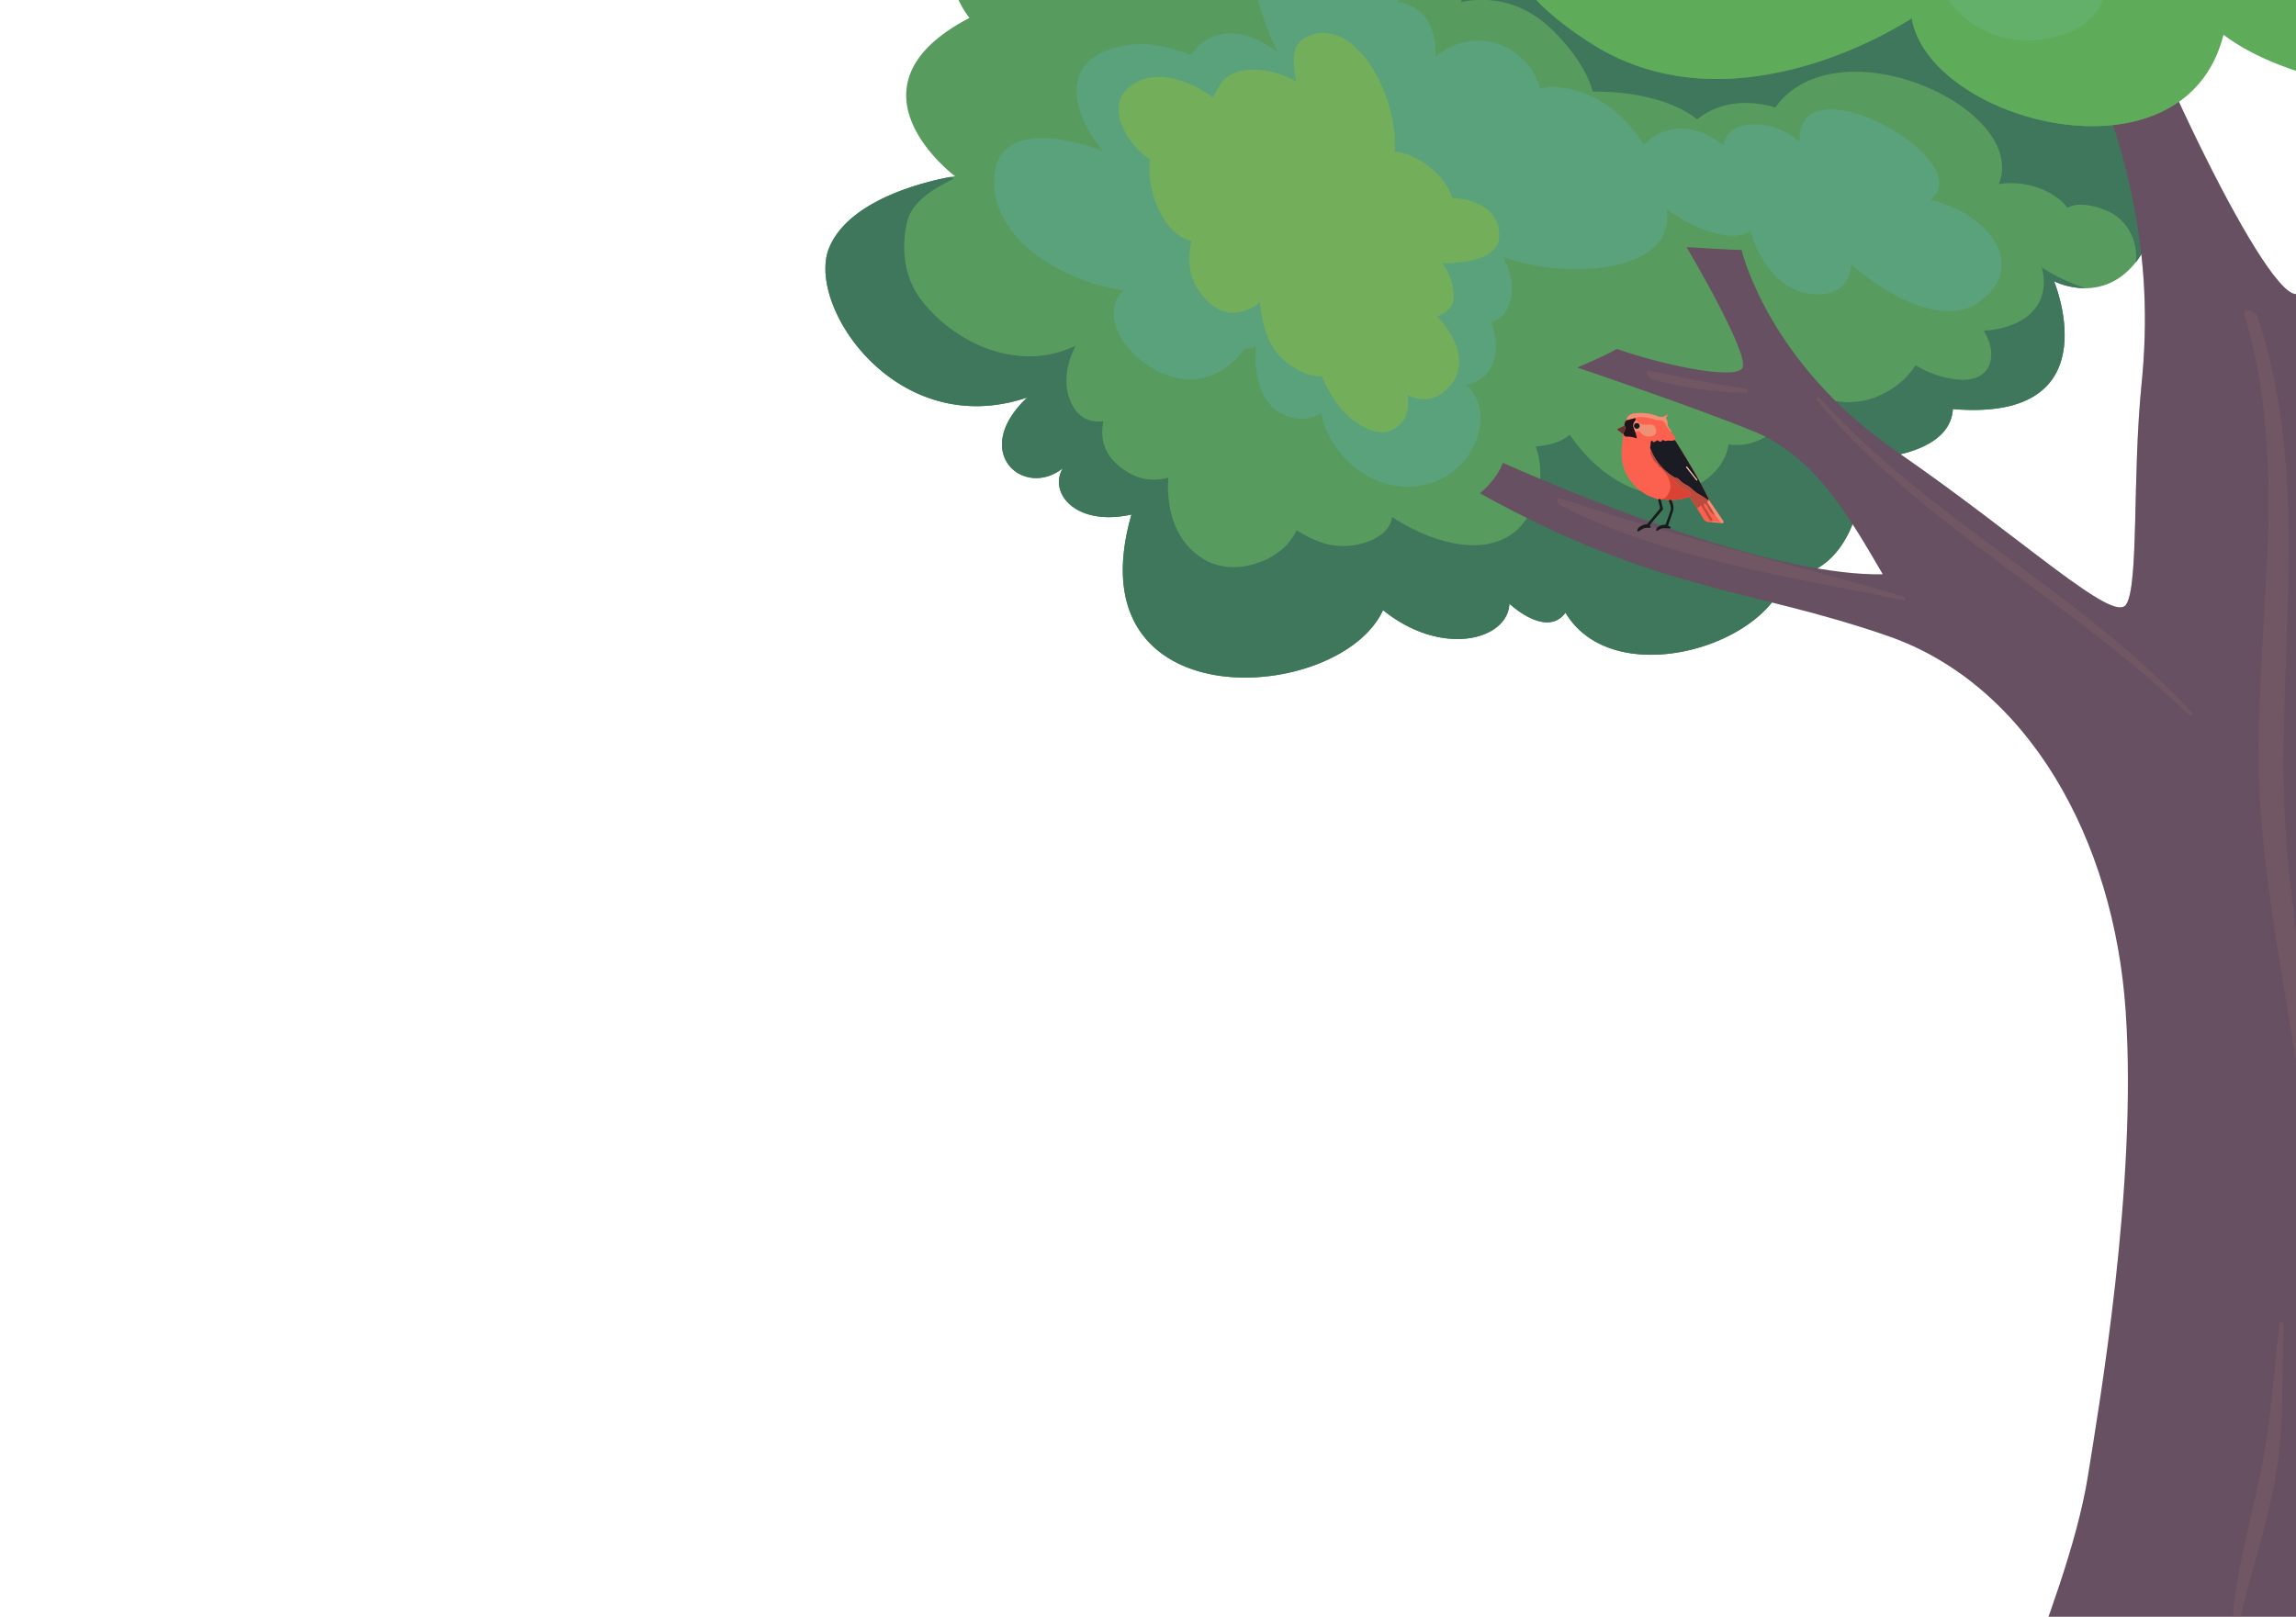 <svg xmlns="http://www.w3.org/2000/svg" xmlns:xlink="http://www.w3.org/1999/xlink" width="1400" height="986" viewBox="0 0 1400 986">
  <defs>
    <linearGradient id="linear-gradient" x1="0.5" x2="0.5" y2="1" gradientUnits="objectBoundingBox">
      <stop offset="0" stop-color="#a2d2fd"/>
      <stop offset="1" stop-color="#e1eddc"/>
    </linearGradient>
    <clipPath id="clip-path">
      <rect id="Rectangle_541" data-name="Rectangle 541" width="1400" height="986" transform="translate(0 4510)" fill="url(#linear-gradient)"/>
    </clipPath>
    <clipPath id="clip-path-2">
      <rect id="Rectangle_540" data-name="Rectangle 540" width="1986.151" height="2084" fill="none"/>
    </clipPath>
    <clipPath id="clip-path-3">
      <rect id="Rectangle_539" data-name="Rectangle 539" width="1986.148" height="2084" fill="none"/>
    </clipPath>
    <clipPath id="clip-path-4">
      <rect id="Rectangle_498" data-name="Rectangle 498" width="810.016" height="630.828" fill="none"/>
    </clipPath>
    <clipPath id="clip-path-6">
      <rect id="Rectangle_500" data-name="Rectangle 500" width="768.387" height="305.345" fill="none"/>
    </clipPath>
    <clipPath id="clip-path-7">
      <rect id="Rectangle_501" data-name="Rectangle 501" width="728.856" height="377.683" fill="none"/>
    </clipPath>
    <clipPath id="clip-path-8">
      <rect id="Rectangle_502" data-name="Rectangle 502" width="872.126" height="695.081" fill="none"/>
    </clipPath>
    <clipPath id="clip-path-10">
      <rect id="Rectangle_504" data-name="Rectangle 504" width="346.394" height="271.282" fill="none"/>
    </clipPath>
    <clipPath id="clip-path-11">
      <rect id="Rectangle_505" data-name="Rectangle 505" width="622.266" height="497.887" fill="none"/>
    </clipPath>
    <clipPath id="clip-path-12">
      <rect id="Rectangle_506" data-name="Rectangle 506" width="316.327" height="467.975" fill="none"/>
    </clipPath>
    <clipPath id="clip-path-13">
      <rect id="Rectangle_508" data-name="Rectangle 508" width="76.691" height="32.878" fill="none"/>
    </clipPath>
    <clipPath id="clip-path-15">
      <rect id="Rectangle_516" data-name="Rectangle 516" width="976.587" height="892.297" fill="none"/>
    </clipPath>
    <clipPath id="clip-path-16">
      <rect id="Rectangle_509" data-name="Rectangle 509" width="270.571" height="166.23" fill="none"/>
    </clipPath>
    <clipPath id="clip-path-17">
      <rect id="Rectangle_510" data-name="Rectangle 510" width="460.902" height="447.166" fill="none"/>
    </clipPath>
    <clipPath id="clip-path-18">
      <rect id="Rectangle_511" data-name="Rectangle 511" width="362.771" height="265.086" fill="none"/>
    </clipPath>
    <clipPath id="clip-path-19">
      <rect id="Rectangle_512" data-name="Rectangle 512" width="13.617" height="27.984" fill="none"/>
    </clipPath>
    <clipPath id="clip-path-20">
      <rect id="Rectangle_513" data-name="Rectangle 513" width="95.367" height="437.138" fill="none"/>
    </clipPath>
    <clipPath id="clip-path-21">
      <rect id="Rectangle_514" data-name="Rectangle 514" width="109.26" height="420.385" fill="none"/>
    </clipPath>
    <clipPath id="clip-path-22">
      <rect id="Rectangle_515" data-name="Rectangle 515" width="71.995" height="405.701" fill="none"/>
    </clipPath>
    <clipPath id="clip-path-23">
      <rect id="Rectangle_517" data-name="Rectangle 517" width="1430.592" height="1100.95" fill="none"/>
    </clipPath>
    <clipPath id="clip-path-25">
      <rect id="Rectangle_519" data-name="Rectangle 519" width="1426.372" height="1013.804" fill="none"/>
    </clipPath>
    <clipPath id="clip-path-26">
      <rect id="Rectangle_520" data-name="Rectangle 520" width="530.32" height="340.925" fill="#8cba7d"/>
    </clipPath>
    <clipPath id="clip-path-27">
      <rect id="Rectangle_521" data-name="Rectangle 521" width="530.32" height="340.925" fill="none"/>
    </clipPath>
    <clipPath id="clip-path-28">
      <rect id="Rectangle_522" data-name="Rectangle 522" width="57.685" height="57.941" fill="none"/>
    </clipPath>
    <clipPath id="clip-path-29">
      <rect id="Rectangle_523" data-name="Rectangle 523" width="504.697" height="215.33" fill="none"/>
    </clipPath>
    <clipPath id="clip-path-30">
      <rect id="Rectangle_535" data-name="Rectangle 535" width="1054.344" height="959.176" fill="none"/>
    </clipPath>
    <clipPath id="clip-path-31">
      <rect id="Rectangle_524" data-name="Rectangle 524" width="390.71" height="256.332" fill="none"/>
    </clipPath>
    <clipPath id="clip-path-32">
      <rect id="Rectangle_525" data-name="Rectangle 525" width="99.804" height="157.182" fill="none"/>
    </clipPath>
    <clipPath id="clip-path-33">
      <rect id="Rectangle_526" data-name="Rectangle 526" width="74.464" height="345.106" fill="none"/>
    </clipPath>
    <clipPath id="clip-path-34">
      <rect id="Rectangle_527" data-name="Rectangle 527" width="103.394" height="421.309" fill="none"/>
    </clipPath>
    <clipPath id="clip-path-35">
      <rect id="Rectangle_528" data-name="Rectangle 528" width="17.697" height="130.308" fill="none"/>
    </clipPath>
    <clipPath id="clip-path-36">
      <rect id="Rectangle_529" data-name="Rectangle 529" width="50.626" height="646.435" fill="none"/>
    </clipPath>
    <clipPath id="clip-path-37">
      <rect id="Rectangle_530" data-name="Rectangle 530" width="31.468" height="185.449" fill="none"/>
    </clipPath>
    <clipPath id="clip-path-38">
      <rect id="Rectangle_531" data-name="Rectangle 531" width="229.434" height="193.892" fill="none"/>
    </clipPath>
    <clipPath id="clip-path-39">
      <rect id="Rectangle_532" data-name="Rectangle 532" width="212.274" height="62.149" fill="none"/>
    </clipPath>
    <clipPath id="clip-path-40">
      <rect id="Rectangle_533" data-name="Rectangle 533" width="61.725" height="13.453" fill="none"/>
    </clipPath>
    <clipPath id="clip-path-41">
      <rect id="Rectangle_534" data-name="Rectangle 534" width="87.263" height="53.865" fill="none"/>
    </clipPath>
    <clipPath id="clip-path-42">
      <rect id="Rectangle_536" data-name="Rectangle 536" width="236.242" height="145.726" fill="none"/>
    </clipPath>
    <clipPath id="clip-path-43">
      <rect id="Rectangle_537" data-name="Rectangle 537" width="232.034" height="243.558" fill="none"/>
    </clipPath>
    <clipPath id="clip-path-44">
      <rect id="Rectangle_538" data-name="Rectangle 538" width="409.907" height="309.411" fill="none"/>
    </clipPath>
    <clipPath id="clip-path-45">
      <rect id="Rectangle_549" data-name="Rectangle 549" width="64.744" height="72.256" fill="none"/>
    </clipPath>
  </defs>
  <g id="Group_1502" data-name="Group 1502" transform="translate(0 -5353.493)">
    <g id="Mask_Group_7" data-name="Mask Group 7" transform="translate(0 843.493)" clip-path="url(#clip-path)">
      <g id="Group_742" data-name="Group 742" transform="translate(503.295 3486)">
        <g id="Group_741" data-name="Group 741" transform="translate(0)" clip-path="url(#clip-path-2)">
          <g id="Group_740" data-name="Group 740" transform="translate(0.004 0)">
            <g id="Group_739" data-name="Group 739" clip-path="url(#clip-path-3)">
              <g id="Group_618" data-name="Group 618" transform="translate(-0.004 806.402)" style="isolation: isolate">
                <g id="Group_617" data-name="Group 617">
                  <g id="Group_616" data-name="Group 616" clip-path="url(#clip-path-4)">
                    <path id="Path_4952" data-name="Path 4952" d="M498.548,69.552s9.155-33,48.5-20.613c39.206,12.388,25.585,46.339,25.585,46.339,29.768-6.608,49.654,10.691,42.2,26.858,25.807-25.039,138.19-19.623,116.2,108.422,8.993-4.426,14.833,9.114,14.833,9.114,28.7-24.938,110.059.1,72.914,51.432,0,0,69.2,17.6,30.233,57.232,0,0,33.224,28.656,12.267,63.153-21.078,34.618-53.918,17.541-53.918,17.541s35.972,86.151-61.678,77.946c-1.7,29.748-53.958,30.516-53.958,30.516s1.536,68.913-48.279,72.47c-13.075,43.065-105.673,68.994-133.966,21.179-11.64,15.945-34.214-5.5-34.214-5.5-.788,22.149-41.105,33-77.057,3.961-26.332,57.555-189.844,68.448-153.387-58.323-34.133,7.578-50.7-13.318-41.873-28.192C179.143,561.906,146,533.169,181.285,499.9c-79.5,26.918-134.714-55.575-120.992-90.779,13.985-35.164,77.017-44.137,77.017-44.137s-72.591-54.16,8.771-96.559c-29.485-37.569-15.319-131.238,117.455-99.186,4.224-11.3,16.147-15.48,16.147-15.48-33.082-15.844,15.076-88.354,91.143-40.4,12.752-80.776,98.236-94.255,127.721-43.813" transform="translate(-58.208 -39.906)" fill="#5aa27c"/>
                  </g>
                </g>
              </g>
              <g id="Group_621" data-name="Group 621" transform="translate(-0.004 806.402)" opacity="0.4" style="mix-blend-mode: multiply;isolation: isolate">
                <g id="Group_620" data-name="Group 620">
                  <g id="Group_619" data-name="Group 619" clip-path="url(#clip-path-4)">
                    <path id="Path_4953" data-name="Path 4953" d="M60.294,409.125c13.985-35.144,77.017-44.116,77.017-44.116s-72.591-54.16,8.771-96.579c-29.485-37.548-15.319-131.238,117.455-99.186,4.224-11.3,16.147-15.48,16.147-15.48-33.082-15.844,15.076-88.354,91.143-40.4,12.732-80.776,98.236-94.255,127.721-43.813,0,0,9.155-32.981,48.5-20.593C586.255,61.327,572.634,95.3,572.634,95.3c29.768-6.608,49.654,10.67,42.2,26.858,25.807-25.039,138.19-19.643,116.2,108.4,8.993-4.426,14.833,9.114,14.833,9.114,28.7-24.918,110.059.1,72.914,51.432,0,0,69.176,17.6,30.233,57.232,0,0,33.224,28.656,12.267,63.153-21.078,34.618-53.918,17.541-53.918,17.541s35.952,86.151-61.7,77.946c-1.7,29.768-53.938,30.536-53.938,30.536s1.536,68.913-48.279,72.47c-13.075,43.045-105.673,68.994-133.966,21.159-11.64,15.965-34.214-5.477-34.214-5.477-.788,22.149-41.105,33-77.057,3.941-26.332,57.555-189.844,68.448-153.387-58.3-34.133,7.578-50.725-13.338-41.873-28.212-23.806,18.835-56.949-9.9-21.664-43.187-79.5,26.918-134.714-55.575-120.992-90.779m179.679,25.423c-10.731,9.518-6.083,27.323,7.033,39.448,22.573,20.856,50.24,19.482,66.771-3.779a16.438,16.438,0,0,0,6.992-1.637c-1.071,14.793,1.334,33.406,15.036,40.782,9.478,5.133,18.431,4.385,24.8-.061,5.355,29.808,40.923,56.828,74.127,39.671,21.947-11.317,31.1-42.4,14.167-56.525,18.148-4.244,21.24-21.3,15.44-38.316,14.551-5.477,15.622-24.372,6.932-39.913,40.034,14.328,106.1,9.458,99.833-29.121,15.379,11.236,39.812,21.422,51.19,13.217,4.547,16.551,16.026,33.81,32.88,37.69,18.9,4.3,28.414-5.557,28.414-17.562,21.118,19.057,56.808,38.721,78.027,23.22,32.294-23.766,2.182-55.05-29.586-62.365,30.7-23.826-81.948-86.879-79.745-35.325-15.662-13.682-43.571-15.581-46.42,2.263-14.874-12.348-34.295-14.874-48.623-.424-11.559-18.067-28.576-33.042-53.008-35.2a30.171,30.171,0,0,0-10.266,1.011,39.366,39.366,0,0,0-10.206-17.7c-16.349-15.965-38.761-14.449-53.534-1.738.546-15.5-5.093-30.475-22.816-33.446,8.144-18.047,8.65-38.518-4.224-54.948-12.509-16.309-42.358-20.209-60.971-10.61-36.437,19.1-23.18,64.467-8.367,95.973-10.67-7.72-23.968-13.964-36.518-10.185a28.521,28.521,0,0,0-16.309,12.287c-13.722-5.78-28.818-8.387-41.469-5.78-39.994,8.063-31.122,41.125-12.085,64.184-27.161-10.307-64.427-15.1-66.266,15.642-2.3,36.962,39.63,63.376,78.775,69.256" transform="translate(-58.208 -39.906)" fill="#569132"/>
                  </g>
                </g>
              </g>
              <g id="Group_624" data-name="Group 624" transform="translate(-0.004 1131.886)" style="isolation: isolate">
                <g id="Group_623" data-name="Group 623">
                  <g id="Group_622" data-name="Group 622" clip-path="url(#clip-path-6)">
                    <path id="Path_4954" data-name="Path 4954" d="M62.358,99.741c12.126-30.718,61.658-41.408,74.248-43.732a17.745,17.745,0,0,0,1.96,1.051c-13.015,6.406-26.11,14.328-28.757,27.464-3.4,16.006-1.435,33.143,9.114,46.824,20.714,26.656,59.637,44.258,94.053,27.525-5.679,10.327-7.7,22.735-3.557,33.284,4,10.408,11.843,13.944,20.331,12.954-2.4,11.438,1.031,22.715,14.894,31.021a30.526,30.526,0,0,0,24.7,3.274c-1.334,19.663,4.385,39.509,21.644,49.735,15.864,9.741,38.438,3.7,50.2-8.367a35,35,0,0,0,6.426-9.316,62.546,62.546,0,0,0,16.895,8.023c18.047,5.416,40.256-3.254,41.247-16.066,25.665,16.955,65.72,28.717,83.484-1.152a50.185,50.185,0,0,0,4.183-41.853c8.811-.829,16.349-3.031,20.714-7.275,14.854,22.513,42.722,42.884,69.277,34.376,14.732-4.709,25.544-15.258,27.585-28.515l.2.141c15.723,2.385,30.879-7.558,36.356-19.926,2.769-6.063,2.122-12.934.2-19.5,18.188,14.086,42.419,20.108,64.689,4.2a47.441,47.441,0,0,0,12.55-13.055,61.5,61.5,0,0,0,23.523,8.508c24.271,3.335,26.676-16.046,18.087-29.525,27.222-1.98,40.964-17.157,35.325-38.619a112.851,112.851,0,0,0,26.716,12.631,44.874,44.874,0,0,1-19.219-4.2s35.952,86.151-61.7,77.946c-1.7,29.748-53.958,30.536-53.958,30.536s1.536,68.913-48.279,72.47c-13.055,43.045-105.653,68.994-133.946,21.159-11.661,15.945-34.234-5.477-34.234-5.477-.788,22.149-41.085,33-77.037,3.941C373.941,377.778,210.41,388.671,246.887,261.9c-34.153,7.578-50.725-13.318-41.873-28.192-23.806,18.835-56.969-9.9-21.684-43.187C103.847,217.439,48.616,134.946,62.358,99.741" transform="translate(-60.252 -56.005)" fill="#3e775b"/>
                  </g>
                </g>
              </g>
              <g id="Group_627" data-name="Group 627" transform="translate(81.156 806.402)" style="isolation: isolate">
                <g id="Group_626" data-name="Group 626">
                  <g id="Group_625" data-name="Group 625" clip-path="url(#clip-path-7)">
                    <path id="Path_4955" data-name="Path 4955" d="M765.8,390.573c-6.346-5.921-23.968-11.175-31.3-6.305-8.75-11.3-26.6-16.955-41.954-14.51,18.552-46.461-98.721-99.105-136.331-46.7a47.622,47.622,0,0,0-6.285-1.576c-17.077-3.294-31.1.525-41.328,8.811-14.631-11.842-40.8-17.4-63.659-16.875-4.062-15.44-17.279-31.162-27.545-40.337-15.723-14.025-34.982-18.107-52.847-14.348,13.459-26.737,4.022-59.152-22.23-81.2a73.219,73.219,0,0,0-34.072-16.086c-14.551-23.2-48.946-39.974-73.965-23.746-21.038,13.742-19.724,38.68-9.276,60.728-10.064-3.011-20.432-4.385-30.071-3.173-25.261,3.274-33.163,18.552-31.849,36.882-18.633-21.967-44.8-39.792-77.441-38.175A68.946,68.946,0,0,0,58.2,200.77c13.581-28.495,50.523-49.209,124.185-31.526,4.224-11.3,16.147-15.48,16.147-15.48-33.082-15.844,15.076-88.354,91.1-40.4C302.4,32.59,387.909,19.111,417.394,69.552c0,0,9.155-33,48.5-20.593C505.1,61.327,491.48,95.3,491.48,95.3c29.748-6.608,49.654,10.67,42.2,26.858,25.807-25.039,138.19-19.643,116.2,108.4,8.993-4.426,14.833,9.114,14.833,9.114,28.7-24.918,110.038.1,72.894,51.432,0,0,69.2,17.6,30.253,57.232,0,0,33.224,28.656,12.267,63.153-1.374,2.223-2.688,4.2-4.1,6.1A30.742,30.742,0,0,0,765.8,390.573" transform="translate(-58.194 -39.906)" fill="#3e775b"/>
                  </g>
                </g>
              </g>
              <g id="Group_630" data-name="Group 630" transform="translate(1114.021 702.465)" style="isolation: isolate">
                <g id="Group_629" data-name="Group 629">
                  <g id="Group_628" data-name="Group 628" clip-path="url(#clip-path-8)">
                    <path id="Path_4956" data-name="Path 4956" d="M79.345,529.688S-57.733,495.131,28.459,405.382c-12.105-30.374,44.581-60.789,73.3-47.956-50.6-35.952-41.388-131.541,51.008-129.965,0,0-46.966-134.673,136.714-117.96C263.349,37.86,376.843,6.435,424.961,66.335c32.011-53.837,115.475-20.674,120.1,25.181,33.709-72.47,204.253-43.389,174.546,80.291,55.716-19.987,69.7,21.28,64.527,45.046,53.453-28.03,131.945,58.323,51.311,121.618,60.344,23.321,37.811,104.622-7.174,106.563,46.178,49.067-8.023,52.887-23.342,57.151,33.325,58.707-.869,104.259-49.249,79.24,15.116,59.879-73.965,23.665-73.965,23.665,13.641,76.047-114.282,133.158-152.8,68.69-11.721,60.627-71.318,26.676-71.318,26.676-4.3,45.147-129.035,38.317-129.54-20.674-47.087,55.332-147.749-16.632-132.309-52.847-55.534,17.259-125.842-28.232-116.4-97.246" transform="translate(0 -34.766)" fill="#5aa27c"/>
                  </g>
                </g>
              </g>
              <g id="Group_633" data-name="Group 633" transform="translate(1114.021 702.465)" opacity="0.4" style="mix-blend-mode: multiply;isolation: isolate">
                <g id="Group_632" data-name="Group 632">
                  <g id="Group_631" data-name="Group 631" clip-path="url(#clip-path-8)">
                    <path id="Path_4957" data-name="Path 4957" d="M28.469,405.369c-12.126-30.374,44.561-60.789,73.3-47.956-50.6-35.932-41.408-131.541,50.988-129.965,0,0-46.966-134.673,136.735-117.96C263.359,37.847,376.833,6.442,424.951,66.342c32.011-53.837,115.495-20.694,120.1,25.18,33.709-72.47,204.273-43.409,174.546,80.291,55.737-20.007,69.7,21.26,64.528,45.026,53.453-28.03,131.965,58.344,51.311,121.618,60.365,23.341,37.831,104.622-7.174,106.563,46.178,49.088-8.023,52.887-23.321,57.151,33.3,58.707-.869,104.259-49.27,79.24,15.116,59.9-73.965,23.685-73.965,23.685,13.661,76.047-114.262,133.158-152.8,68.67-11.721,60.627-71.318,26.7-71.318,26.7-4.3,45.127-129.035,38.3-129.54-20.694C280.962,735.1,180.3,663.135,195.74,626.941c-55.535,17.258-125.822-28.252-116.4-97.266,0,0-137.078-34.557-50.866-124.306m627.229-19.4c.788,10.994,5.376,21.139,16.612,27.868,11.8,6.911,27.323,9.357,37.508,1.92,6.063,30.091,41.631,64.932,76.956,55.231,39.286-10.852,15.4-44.965-14.631-47.269a17.5,17.5,0,0,0-2.849-11.317c12.469-4.405,15.824-13.924,13.3-23.746,14.025,1.112,28.98-2.89,31.93-16.288,3.6-16.592-12.893-24.877-29.2-27.929,8.084-6.709,8.084-17.259,6.305-28.616,27.363-3.678,45.632-30.192,30.6-55.858-12.469-21.118-36.195-16.854-55.919-7.3,2.041-12.934-4.709-26.575-15.44-34.638,1.819-8.649-2.89-19.077-10.691-25.908-10.064-8.811-22.816-11.5-35.891-10.873a36.25,36.25,0,0,0,.606-13.964c-2.425-15.763-8.932-29.02-24.716-29.4,4.183-11.883-3.516-27.019-13.116-29.828,7.942-29.182-57.192-52.1-61.961-17.077-9.7-4.931-21.826-6.083-32.516-.95-23.22,11.5-22.553,40.842-12.752,62.345-10.59-4.83-21.947-5.133-30.92.647,2.3-16.268,2.506-34.4-12.226-43.793-13.783-8.912-34.78-9.539-44.723,5.052-5.921,8.508-7.134,21.987-4.567,35.325-17.38-4.446-36.639-2.122-50.644,9.6-12.085,10.084-8.185,25.706,1.92,36.376-21.624,3.072-37.164,20.33-14.793,40.054,14.369,12.813,40.014,21.664,64.649,22.735a16.509,16.509,0,0,0,.121,7.053c5.84,17.077,19.623,29.263,38.6,34.638.909.243,2.061.647,3.153.909-.707,8.084,1.314,16.693,7.073,25.989,8.2,13.237,27.909,26.171,42.944,22.068-1.455,17.077,8.811,37.124,29.283,36.74,7.942-.142,22.27-3.335,31.1-8.892,5.659,8.508,15.945,14.49,27.4,11.843a30.585,30.585,0,0,0,7.5-2.749M323.865,560.332c12.509,8.569,30.516,14.227,48.946,16.511A81.073,81.073,0,0,0,392.5,606.712c21.684,21.543,64.891,36.781,76.512,7.942,8.912,18.289,26.6,33.426,50.664,21.159,11.843-6.1,19.866-14.51,24.514-24.17,18.168,17.885,41.934,29.768,66.953,25.807,51.068-8.1,38.518-66.629.162-75.562,16.127-17.966-4.547-59.516-39.044-63.982-14.167-25.14-55.858-48.259-69.58-13.419-7.78-25.362-22.392-47.714-55.393-53.392-28.616-4.992-51.19,5.6-57.232,29.04-16.45-18.9-44.561-18.552-64.447.687-20.25,19.5-11.64,40.56,6.123,54.928-8.771-.121-16.935,2.89-19.118,12.348-2.91,12.449-.788,24.251,11.256,32.233" transform="translate(0.009 -34.753)" fill="#569132"/>
                  </g>
                </g>
              </g>
              <g id="Group_636" data-name="Group 636" transform="translate(1261.729 702.465)" opacity="0.4" style="mix-blend-mode: multiply;isolation: isolate">
                <g id="Group_635" data-name="Group 635">
                  <g id="Group_634" data-name="Group 634" clip-path="url(#clip-path-10)">
                    <path id="Path_4958" data-name="Path 4958" d="M357.794,59.5c-12.469,20.452-32.759,30.112-58.1,20.351-5.76-2.263-5.477,4.729-1.576,6.871,28.111,14.47-15.6,33.648-29.849,37.69-19.926,5.638-43.207,9.114-62.244-.586-5.8-2.344-5.679,4.688-1.657,6.79,47.491,18.653,34.153,69.64-2.2,91.709-3.476,2.1.909,6.224,3.274,6.871,18.835,5.214,43.773,14.672,47.956,34.254,2.526,12.065-2.486,25.282-12.954,33.385-33.345,25.989-58.4-8.569-66.468-36.073-.99-3.658-7.7-5.295-8-.525-2.4,35.406-52.382,22.129-74.753,11.964-36.194-16.369-58.141-46.339-72.51-79.139,5.84-8.043,12.226-14.652,18.592-18.815,3.658-2.526-2.3-8.771-6.325-6.305a67.427,67.427,0,0,0-11.479,9.862C24.809,141.391,53.546,99.68,160.473,109.5,134.342,37.86,247.836,6.435,295.934,66.335c15.8-26.6,43.975-31.89,69.155-25.079a67.735,67.735,0,0,1-7.3,18.249" transform="translate(-18.702 -34.766)" fill="#569132"/>
                  </g>
                </g>
              </g>
              <g id="Group_639" data-name="Group 639" transform="translate(1114.021 899.659)" opacity="0.4" style="mix-blend-mode: multiply;isolation: isolate">
                <g id="Group_638" data-name="Group 638">
                  <g id="Group_637" data-name="Group 637" clip-path="url(#clip-path-11)">
                    <path id="Path_4959" data-name="Path 4959" d="M40.831,217.932c-12.125-30.374,44.561-60.789,73.3-47.956C70.518,138.935,71.387,63.737,131.691,44.518c-11.135,40.095-3.355,81.725,46,77.785-8.023,21.826-2.85,56.848,27.545,59.334,32.88,2.789,47.087-26.615,53.13-52.746,13.682,26.433,52.443,34.032,75.077,8.407,8.043,20.714,29.081,31.284,53.938,33.608-5.315,14.207-7.053,27.99-2,42.379-25.585-3.759-59.172-2.748-81.422,8.225-22.594,10.974-15.642,27.04-2.183,40.3-20.007-.081-45.47,5.335-52.847,22.856-6.164,14.591.364,26.151,11.358,35.527-20.128.586-37.932,10.61-34.173,31.991,2.647,14.854,15.824,20.714,29.606,19.36-21.563,37.427,23.806,83.888,60.344,51.553,5.719,22.109,23.321,43.51,46.178,53.109,23.6,9.842,40.155,1.9,46.744-16.713,10.489,17.784,29.768,32.961,53.049,32.7,20.8-.02,26.433-12.105,21.664-25.847,20.33,8.892,38.377,6.81,60.082-2.526,8.609,21.2,38.923,42.459,50.6,17.259,9.357,10.751,24.352,20.088,40.256,24.675-34.537,14.49-74.612,12.024-93.346-19.421C529.567,546.956,469.951,513,469.951,513c-4.284,45.147-129.015,38.316-129.54-20.674C293.323,547.663,192.682,475.7,208.1,439.5,152.567,456.743,82.28,411.252,91.718,342.238c0,0-137.1-34.557-50.886-124.306" transform="translate(-12.373 -44.51)" fill="#569132"/>
                  </g>
                </g>
              </g>
              <g id="Group_642" data-name="Group 642" transform="translate(1114.021 899.659)" style="isolation: isolate">
                <g id="Group_641" data-name="Group 641">
                  <g id="Group_640" data-name="Group 640" clip-path="url(#clip-path-12)">
                    <path id="Path_4960" data-name="Path 4960" d="M55.97,217.932c-12.125-30.374,44.561-60.789,73.3-47.956C85.657,138.935,86.526,63.737,146.83,44.518c-11.135,40.095-3.355,81.725,46,77.785-8.023,21.826-2.85,56.848,27.545,59.334,32.88,2.789,47.087-26.615,53.13-52.746a44.437,44.437,0,0,0,13.217,15.238c-18.754,23.705-22.493,54.868-6.305,82.615-33.79-14.813-100.2-23.968-87.081,12.772-33.587-17.562-79.179-3.9-75.279,37.326,2.567,27.929,35.447,33.992,63.861,30.354-20.209,18.006-29.081,44.4-15.46,70.085,13.055,24.574,36.983,29.162,55.919,13.722,0,18.916,9.316,39.731,26.918,49.815,10.872,6.386,18.552,5.254,22.856-.566,9.923,31.748,34.153,61.739,71.682,62.567C293.79,536.791,208.953,472.95,223.241,439.5c-55.535,17.238-125.822-28.252-116.384-97.266,0,0-137.1-34.557-50.886-124.306" transform="translate(-27.512 -44.51)" fill="#3e775b"/>
                  </g>
                </g>
              </g>
              <path id="Path_4961" data-name="Path 4961" d="M181.79,430.083s15.985,68.569,93.972,122.447c78.047,53.8,132.672,105.734,140.554,93.75,7.821-11.984,3.718-77.825,9.4-134.411,7.861-77.724-7.012-143.949-43.409-225.412C345.867,205.055,339.36,162.515,279.642,97c16.693-20.654,12.509-31.87,12.509-31.87s44.965,63.861,57.192,63.174c12-.748-12.226-73.985-12.226-73.985l35.325-15.46s7.8,110.5,28.131,180.265C420.822,288.9,498.789,455.3,519.544,456.961c20.593,1.859,4.022-147.89.343-209.406-3.617-61.274-18.35-99.691-30.455-117.859-12.125-18.269-36.6-66.993-36.6-66.993s29.889,6.1,49.189-4.628c42.58,79.563,55.615,181.781,58.142,246.591,4.062,106.017,9.033,131.783,24.514,127.742,15.46-3.84,30.334-50.119,37.367-75.562,7.033-25.423,35.487-73.4,43.227-102.116,7.457-28.677,4.3-46.6-32.254-108-36.437-61.4-33.992-80.25-33.992-80.25s24.251,12,48.684,8.367c0,0,14.753,65.053,32.638,84.555,17.764,19.5,10.387,85.06,32.254,60.162,21.866-24.978,56.626-64.891,77.825-104.339,21.159-39.468,26.838-45.268,26.838-45.268l39.792-13.52s-5.012,9.539-1.071,12.994c-34.335,46.845-73.1,108.28-124.245,179.234-51.008,71.136-77.8,151.972-89.041,222.987-11.256,70.833-22.149,113.494-1.576,109.836,20.593-3.921,103.208-50.3,138.9-84.636,61.173-58.748,80.9-89.344,94.76-120.022,13.823-30.738,42.2-102.521,55.535-167.533,24.19-8.831,25.666-11.661,25.666-11.661s-13.116,64.164-5.335,65.174c7.74.95,99.934-77.623,99.934-77.623l22.028,6S982.17,258.65,942.439,320.409c-39.63,61.88-43.692,81.059-43.692,81.059s25.019-6.629,76.087-27.949c51.311-21.3,72.268-28.778,108.119-60.183,36.073-31.526,64.325-52.826,64.325-52.826l12.631,1.111s-10.569,35.305-9.458,40.58c0,0-50.341,41.348-86.8,57.252-36.235,15.925-76.976,35.325-132.268,75C841.393,498.976,774.643,552.47,722.968,586.34c-51.735,33.972-80.473,87.182-94.6,125.377-14.065,38.115-6,100.742-11.923,137.644-5.921,36.983,6.831,44.783,27.666,26.232,20.876-18.572,58.384-54.5,89.749-75.663,31.223-21.361,127.782-114.646,127.782-114.646s9.458,15.238,17,16.955c-53.15,47.249-113.029,110.624-103.127,110.907,9.943.364,182.346-7.174,182.346-7.174s-13.54,9.9,3.4,28.272c-81.928,3.153-88.879,8.993-134.754,8.831-45.814,0-161.592,27.242-188.712,97.691-27.141,70.408-50.321,253.765-29.99,376.151,0,0,4.224,23.928-102.743,20.33-107.048-3.516-159.813-9.8-149.365-37.569,10.428-27.99,30.839-80.755,37.346-122.1,6.548-41.408,30.192-177.233,23.018-282.846-7.033-105.653-59.8-199.585-144.778-229.151-84.9-29.546-141.039-27.06-249.036-87.162,0,0,9.639-7.194,14.025-18.532,64.285,28.414,169.554,69.095,231.656,67.963-20.29-34.658-41.065-71.883-79.017-87.3-38.013-15.44-107.29-38.8-107.29-38.8s17.4-7.235,24.11-11.337c26.09,9.114,70.024,18.976,76.35,12.024,6.184-6.79-33.789-74.147-33.789-74.147s26.837,1.738,33.507,1.8" transform="translate(376.81 746.387)" fill="#675061"/>
              <g id="Group_648" data-name="Group 648" transform="translate(1063.113 1599.202)" opacity="0.3" style="mix-blend-mode: multiply;isolation: isolate">
                <g id="Group_647" data-name="Group 647">
                  <g id="Group_646" data-name="Group 646" clip-path="url(#clip-path-13)">
                    <g id="Group_645" data-name="Group 645" style="isolation: isolate">
                      <g id="Group_644" data-name="Group 644">
                        <g id="Group_643" data-name="Group 643" clip-path="url(#clip-path-13)">
                          <path id="Path_4962" data-name="Path 4962" d="M118.572,79.173C92.846,86.1,65.241,96.816,41.879,112.013c20.007-19.684,44.6-33.729,76.693-32.84" transform="translate(-41.873 -79.131)" fill="#674f63"/>
                        </g>
                      </g>
                    </g>
                  </g>
                </g>
              </g>
              <g id="Group_672" data-name="Group 672" transform="translate(555.911 804.456)" opacity="0.3" style="mix-blend-mode: multiply;isolation: isolate">
                <g id="Group_671" data-name="Group 671">
                  <g id="Group_670" data-name="Group 670" clip-path="url(#clip-path-15)">
                    <g id="Group_651" data-name="Group 651" transform="translate(706.016 202.446)" style="isolation: isolate">
                      <g id="Group_650" data-name="Group 650" transform="translate(0)">
                        <g id="Group_649" data-name="Group 649" clip-path="url(#clip-path-16)">
                          <path id="Path_4963" data-name="Path 4963" d="M258.712,83.291c-21.2,23.261-46.885,42.338-74.208,59.617-50.765,32.193-106.684,50.2-162.056,73.137,6.891-9.236,14.086-18.35,21.341-27.646,10.812-3.355,33.547-11.034,68.367-25.564,51.311-21.3,72.268-28.778,108.119-60.2C256.348,71.125,284.6,49.825,284.6,49.825l8.407.626c-13.257,9.054-23.645,21.2-34.295,32.84" transform="translate(-22.44 -49.811)" fill="#674f63"/>
                        </g>
                      </g>
                    </g>
                    <g id="Group_654" data-name="Group 654" transform="translate(421.43 127.115)" style="isolation: isolate">
                      <g id="Group_653" data-name="Group 653">
                        <g id="Group_652" data-name="Group 652" clip-path="url(#clip-path-17)">
                          <path id="Path_4964" data-name="Path 4964" d="M377.213,123.72c7.74.97,99.934-77.623,99.934-77.623l10.872,2.91c-38.7,37.326-87.243,65.336-123.639,104.582-34.659,37.286-51.149,86.838-78.027,128.51-31.647,49.047-72.712,84.07-123.316,117.536-46.057,30.536-93.305,59.435-135.926,93.629,12.55-34.194,13.055-71.015,27.04-105.168,3.153-7.8,6.467-15.541,9.741-23.24-8.528,51.149-13.257,80.614,3.8,77.562,20.593-3.941,103.208-50.321,138.9-84.656,61.173-58.728,80.917-89.344,94.76-120,13.823-30.758,42.2-102.541,55.535-167.533,24.19-8.852,25.665-11.681,25.665-11.681s-13.116,64.164-5.335,65.174" transform="translate(-27.101 -46.091)" fill="#674f63"/>
                        </g>
                      </g>
                    </g>
                    <g id="Group_657" data-name="Group 657" transform="translate(419.383 627.211)" style="isolation: isolate">
                      <g id="Group_656" data-name="Group 656">
                        <g id="Group_655" data-name="Group 655" clip-path="url(#clip-path-18)">
                          <path id="Path_4965" data-name="Path 4965" d="M183.038,213.095c-16.612-2.021-34.153,11.741-45.976,20.27A446.659,446.659,0,0,0,33.45,335.925c-3.8-16.753,1.051-35.063,4.769-51.513a473.235,473.235,0,0,0,8.953-51.776c1.435-12.611,3.193-25.261,5.376-37.629-.162,14.732-.707,28.616-2.526,39.913C44.1,271.9,56.853,279.7,77.688,261.152c20.876-18.572,58.384-54.5,89.749-75.663C198.66,164.128,295.218,70.843,295.218,70.843s9.458,15.238,17,16.955c-53.15,47.249-113.029,110.624-103.127,110.907,9.943.364,182.346-7.174,182.346-7.174s-13.54,9.9,3.4,28.272c-81.928,3.153-88.879,8.993-134.734,8.852a215.736,215.736,0,0,0-33.608,3.213c-14.631-5.679-26.353-16.551-43.45-18.774" transform="translate(-32.06 -70.839)" fill="#674f63"/>
                        </g>
                      </g>
                    </g>
                    <g id="Group_660" data-name="Group 660" transform="translate(0 371.954)" style="isolation: isolate">
                      <g id="Group_659" data-name="Group 659">
                        <g id="Group_658" data-name="Group 658" clip-path="url(#clip-path-19)">
                          <path id="Path_4966" data-name="Path 4966" d="M70.1,58.212c1.071.061,2.1.061,2.688.061,0,0,2.688,11.155,10.933,27.929-4.85-9.236-9.478-18.613-13.621-27.989" transform="translate(-70.098 -58.212)" fill="#674f63"/>
                        </g>
                      </g>
                    </g>
                    <g id="Group_663" data-name="Group 663" transform="translate(273.73)" style="isolation: isolate">
                      <g id="Group_662" data-name="Group 662" transform="translate(0)">
                        <g id="Group_661" data-name="Group 661" clip-path="url(#clip-path-20)">
                          <path id="Path_4967" data-name="Path 4967" d="M147.753,307.234c.4,29.364-.162,58.869-1.617,88.253-1.233,27.606-3.8,56.343-17.643,81.442-10.933-14.631-17.8-31.688-22.311-49.512,5.376,6.972,9.923,10.953,13.035,11.277,20.593,1.859,4.022-147.89.343-209.406-3.617-61.294-18.35-99.691-30.455-117.859-12.125-18.269-36.6-66.993-36.6-66.993s29.889,6.1,49.189-4.628c21.22,39.832,35.245,85.181,44.076,128.893-1.8,46.077,1.516,92.194,1.981,138.533" transform="translate(-52.506 -39.801)" fill="#674f63"/>
                        </g>
                      </g>
                    </g>
                    <g id="Group_666" data-name="Group 666" transform="translate(396.468 8.407)" style="isolation: isolate">
                      <g id="Group_665" data-name="Group 665" transform="translate(0)">
                        <g id="Group_664" data-name="Group 664" clip-path="url(#clip-path-21)">
                          <path id="Path_4968" data-name="Path 4968" d="M112.549,103.235c20.633,35.548,48.946,74.652,41.126,116.566-7.861,42.257-32.011,79.442-49.452,118.829Q77.395,399.53,50.81,460.612A207.823,207.823,0,0,1,46,403.825a8.462,8.462,0,0,0,8.852,2.324c15.46-3.84,30.334-50.119,37.367-75.562,7.033-25.423,35.487-73.4,43.227-102.116,7.457-28.677,4.3-46.6-32.254-108C66.755,59.078,69.2,40.223,69.2,40.223a104.85,104.85,0,0,0,19.865,6.649c4.547,19.5,12.873,38.114,23.483,56.363" transform="translate(-45.743 -40.217)" fill="#674f63"/>
                        </g>
                      </g>
                    </g>
                    <g id="Group_669" data-name="Group 669" transform="translate(201.656 224.884)" style="isolation: isolate">
                      <g id="Group_668" data-name="Group 668">
                        <g id="Group_667" data-name="Group 667" clip-path="url(#clip-path-22)">
                          <path id="Path_4969" data-name="Path 4969" d="M57.23,50.935A266.816,266.816,0,0,1,75.58,73.064a225.3,225.3,0,0,1,43.348,124.852c1.5,44.6-6.2,89.243-5.84,134.006.182,22.412-1.314,45.349,3.153,67.5,3.779,19.2,9.276,37.953,12.994,57.212a367.048,367.048,0,0,1-70.469-57.353c18.592,13.48,30.6,20.068,34.032,15,7.8-11.984,3.7-77.845,9.4-134.431,7.841-77.7-7.033-143.949-43.429-225.392-.546-1.192-.95-2.344-1.536-3.516" transform="translate(-57.22 -50.927)" fill="#674f63"/>
                        </g>
                      </g>
                    </g>
                  </g>
                </g>
              </g>
              <g id="Group_675" data-name="Group 675" transform="translate(158.148)" style="isolation: isolate">
                <g id="Group_674" data-name="Group 674">
                  <g id="Group_673" data-name="Group 673" clip-path="url(#clip-path-23)">
                    <path id="Path_4970" data-name="Path 4970" d="M69.614,643.507C3.025,575.988,46.05,436.344,183.209,426.118c-11.317-21.664,19.259-28.353,19.259-28.353s-26.474-106.057,94.659-123.619c1.415-14.753,13.3-34.659,13.3-34.659S306.747,138.1,390.069,99.741c83.221-38.175,140.554,22.594,140.554,22.594,24.473-48.522,75.36-23.988,75.36-23.988,7.983-49.856,66.549-72.247,95.286-25.322,0,0,29.99-72.086,95.407-25.463C833.618,8.78,898.065,28.5,912.636,50.532c-6.123-74.854,169.594-73.359,161.127,50.785,44.9-17.319,75.622,8.831,82.958,36.073,27.323-42.479,57.07,28.252,57.07,28.252,68.832-60.243,183.155,64.507,79.583,142.959,55.373,10.084,27.909,55.534,27.909,55.534,47.673-14.126,43.813,27.242,43.813,27.242,68.226-18.532,136.674,63.881,29.121,148.052,55.252,13.075,46.663,68.832,22.776,75.925,52.928,1.152,20.532,64.144-10.024,70.752,92.194,42.681,3.658,137.1-81.625,127.64,9.741,140.574-106.926,146.516-106.926,146.516,43.449,101.45-114.161,119.133-182.286,66.448-22.068,57.818-96.155-1.475-96.155-1.475-.1,71.318-162.461,67.862-226,19.906-23.887,94.861-179.4,53.271-190.086-10.024,0,0-102.783,69.438-190.855,18.228-78.613-47.754-61.415-88.111-52.22-114.2-40.257,2.991-87.061-63.052-80.553-95.266C153.927,911.7-81.449,765.954,69.614,643.507" transform="translate(-19.67 -0.01)" fill="#8cba7d"/>
                  </g>
                </g>
              </g>
              <g id="Group_678" data-name="Group 678" transform="translate(158.148)" opacity="0.3" style="mix-blend-mode: multiply;isolation: isolate">
                <g id="Group_677" data-name="Group 677">
                  <g id="Group_676" data-name="Group 676" clip-path="url(#clip-path-23)">
                    <path id="Path_4971" data-name="Path 4971" d="M69.605,643.5C3.017,576,46.041,436.334,183.2,426.128c-11.317-21.684,19.26-28.374,19.26-28.374S175.986,291.7,297.119,274.136c1.415-14.732,13.3-34.659,13.3-34.659s-3.658-101.369,79.664-139.746c83.2-38.175,140.554,22.594,140.554,22.594,24.473-48.522,75.339-23.968,75.339-23.968,7.983-49.876,66.548-72.247,95.286-25.342,0,0,29.99-72.086,95.407-25.463,36.942-38.781,101.389-19.037,115.96,2.991-6.123-74.875,169.615-73.359,161.127,50.765,44.9-17.3,75.622,8.852,82.958,36.073,27.323-42.479,57.07,28.252,57.07,28.252,68.852-60.243,183.155,64.507,79.583,142.959,55.373,10.084,27.909,55.534,27.909,55.534,47.673-14.126,43.813,27.262,43.813,27.262,68.246-18.552,136.674,63.861,29.121,148.031,55.272,13.075,46.663,68.832,22.776,75.946,52.928,1.132,20.532,64.144-10.024,70.752,92.214,42.661,3.678,137.078-81.625,127.62,9.741,140.574-106.926,146.516-106.926,146.516,43.449,101.47-114.141,119.153-182.286,66.448-22.048,57.838-96.135-1.475-96.135-1.475-.121,71.318-162.461,67.862-226.018,19.906-23.887,94.881-179.4,53.271-190.086-10.024,0,0-102.783,69.459-190.854,18.249-78.613-47.774-61.416-88.132-52.22-114.222-40.256,3.011-87.06-63.052-80.553-95.266C153.918,911.692-81.437,765.944,69.605,643.5m965.387-50.058c-.909,17.339,6.629,33.284,28.879,35.891-15.036,29.99-16.875,68.408-7.376,94.417,12.671,34.578,66,46,77.1,12.449,19.5,32.718,70.61,30.394,82.675-9.66,15.8,13.641,42.985,28.9,61.436,11.418.465-.566,1.051-1.071,1.536-1.677,11.317,10.064,24.311,19.138,38.9,22.614,18.592,4.587,38.458-3.961,42.884-21.907,5.477-21.624-11.7-39.307-34.457-43.389a41.127,41.127,0,0,0-5.376-30.576c29.323,6.871,61.961,1.435,66.468-30.7,2.647-18.916-10.307-35-29.606-36.154,12.631-22.978-14.712-41.328-40.378-47.714,11.681-9.357,15.319-21.422,12.994-36.093,38.357.97,85.444-33.911,66.144-70.449-23.16-43.712-62.123-16.47-91.729,5.275-.707-12.61-7.74-22.856-20.452-25,17.339-17.016,25.787-42.843,10.59-63.558-13.9-19.138-34.275-19.967-51.715-7.639-1.5-8.427-7.3-13.964-16.107-16.45,24.231-15.985,12.408-38.256-9.357-54.2,23.463,3.577,53.332,7.477,68.165-8.286,12.59-13.358,5.659-22.089-8.912-24.19,2.1-3.577,3.638-7.376,2.4-10.994-2.991-8.973-2.162-7.073,5.719-14.631,10.064-9.3,10.347-23.079,6.164-34.537-7.174-18.976-31.021-28.111-42.116-9.66a10.236,10.236,0,0,0-2.082,0c-21.806,1.01-29.768,26.009-30.718,43.106-21.745-13.3-50.1-8.245-57.111,14.045-11.095-17.016-27.99-29.485-50.139-27.161,11.661-22.533,18.875-53.817-12.772-64.548a36.737,36.737,0,0,0-45.43,18.552c-11.256-16.875-39.084-13.035-46.582,9.094-13.7-12-31.183-25.524-47.37-24.029a74.9,74.9,0,0,0-17.218-22.816c-24.413-21.5-48.542-14.126-64.81,7.7-9.9-26.474-45.612-54.423-66.892-33.971C806.1,84.7,797.213,72.146,780.9,70c-24.352-3.254-39.731,13.56-42.1,33.79-1.859,15.884,3.234,32.638,12.105,48.663-32.395-4.365-68.084,8.953-66.185,39.387-10.974-8.629-25.261-11.6-40.5-9.9,1.455-22.553-8.892-51.8-40.822-44.339-31.768,7.4-33.85,34.76-24.736,57.717-19.259-9.943-41.893-1.556-45.834,20.027-13.055-16.551-34.052-35.75-56.484-30.111-23.4,5.82-36.033,24.453-32.516,45.288,5.881,34.295,51.351,64.406,90.274,59.071-22.937,34.578,13.3,74.006,58.323,70.57-1.96,20.189,9.236,41.024,32.84,46.946,13.459,3.476,23.725.748,30.8-5.578,12.348,34.355,74.248,45.652,94.3,10.185,11.135,6.548,37.286-2.627,46.3-15.824a61.005,61.005,0,0,0,9.033-22.614c10.812,5.78,25.019,6.528,38.518,3.617-9.316,12.974-15.622,29.626,1.112,39.448,12.085,6.992,25.767,8.043,38.842,5.618-24.554,23.059-41.206,55.878-32.052,86.434,7.7,26.151,42.742,57.939,64.81,31.021,7.821,23.968,30.516,59.415,59.293,39.691.586-.505,1.01-.869,1.536-1.293,11.721,16.774,36.073,24.9,57.232,15.622M322.421,819.8c27.949,12.429,91.85,19.522,109.048-7.942a32.624,32.624,0,0,0,10.347,5.335c2.526.768,5.093,1.5,7.538,2.061a33.234,33.234,0,0,0-2,4.446c-9.438,25.261,5.719,54.322,26.636,71.722,25.383,21.5,74.046,37.872,88.172,9.963,9.721,30.536,35.851,54.706,76.491,45.046,24.554-5.9,42.237-20.088,51.877-37.953,17.1,8.993,36.861,11.216,46.8-6.911,27.4,21.684,55.353,3.537,63.558-24.9,11.135,17.744,26.878,35.952,50.644,37.932,17.723,1.6,33.85-10.408,42.7-23.18,12-17.3,17.319-43.207,6.548-59.637,12.287.707,24.392-1.758,33.082-9.316,3.274-2.91,4.506-7.053,5.4-11.014,1.819-7.679-.141-4.426,8.811-5.174,11.176-.849,22.856-3.88,30.071-12.226,15.036-17,10.347-44.3-11.64-55.716-17.845-9.236-38.4-7.093-57.98-2.041,30.516-38.135-41.247-106-94.841-62.688-6.164-10.711-17.885-20.734-27.646-15.056-7.174-31.263-56.5-66.326-72.652-34.436a54.657,54.657,0,0,0-7.578-4c-25.039-9.862-48.037,5.861-61.274,23.928-11.863-27.828-33.769-49.088-69.378-45.612-4.81-41.449-66.953-64.831-99.388-30.192-20.33,21.624-9.72,54.989,9.235,76.976-28.859-8.084-53.958,5.941-64.426,33.729-8.326-16.834-22.21-32.193-43.773-34.9a77.363,77.363,0,0,0-59.031,17.663c-14.187,12.247-26.09,31.263-19,49.29,5.093,12.651,15.4,21.563,27.747,27.949-18.067.525-34.5,7.093-38.963,25.463-5.355,21.765,14.692,42.621,34.861,51.392" transform="translate(-19.661 0)" fill="#00973c"/>
                  </g>
                </g>
              </g>
              <g id="Group_681" data-name="Group 681" transform="translate(158.148 87.146)" opacity="0.3" style="mix-blend-mode: multiply;isolation: isolate">
                <g id="Group_680" data-name="Group 680">
                  <g id="Group_679" data-name="Group 679" clip-path="url(#clip-path-25)">
                    <path id="Path_4972" data-name="Path 4972" d="M69.822,560.662C3.233,493.144,46.258,353.5,183.418,343.273c-11.317-21.664,19.259-28.353,19.259-28.353S176.2,208.863,297.336,191.3c1.415-14.753,13.3-34.659,13.3-34.659S306.956,55.253,390.278,16.9c31.91-14.652,60-14.692,82.493-9.276a36.509,36.509,0,0,0-2.284,3.456c-3.7,6.548-3.153,12.934-.425,18.653-22.937-7.316-47.451-2.567-65.962,16.147-21.664,22.129-18.431,51.675-2.163,74.369-47.37-11.256-41.186,47.431-18.451,74.309,16.794,19.461,38.3,34.7,61.86,47.35-9.66.869-18.552,4.2-25.544,11.378-7.336,7.619-7.578,16.955-3.9,26.636-19.583-7.194-42.156-7.073-41.166,8.73-13.217-10.549-31.1-17.986-47.875-13.641-23.887,6.245-27.868,31.385-18.289,49.371,7.194,13.318,25.746,35.831,47.693,53.231-10.691,4.244-17.137,12.833-17.643,23.968-13.863-15.056-34.9-24.9-57.192-20.694-27.707,5.073-32.658,35.447-28.576,55.979,3.274,16.086,12.105,33.567,24.392,50.017-11.5-5.517-23.523-8.023-34.537-3.577-14.449,5.921-20.775,17.683-19.158,29.424-27.424-21.361-76.572-44.48-83.989-3.456-3.072,17.218,4.426,35.992,16.612,52.847-14.914,2.971-29.364,8-38.357,17.764-14.732,15.824-12.429,39.812.99,56.141,15.5,19.017,39.428,22.028,61.173,14.692-16.147,32.4,13.661,73.258,48.825,55.191,7.457,27.585,27.949,53.473,56.1,67.034,18.815,9.235,47.512,18.087,71.2,16.733-5.093,16.854-5.093,34.052,9.478,47.754,20.29,18.976,45.592,10.448,61.84-5.638-7.255,32.5-10.731,68.125,24.514,87.808,34.275,19.2,58.889-1.112,74.531-26.514,3.476,22.957,13.722,44.925,30.5,59.354,17.764,15.3,45.511,17.3,66.71,6.871,16.188-7.983,21.482-24.433,21.24-40.56,10.387,11.58,25.807,19.259,42.9,14.955,17.8-4.587,26.919-15.6,31.466-29.182a81.27,81.27,0,0,0,38.236,27.02c32.011,10.751,61.658-12.51,61.031-38.458,20.047,19.967,52.847,35.932,75.7,13.116a32.358,32.358,0,0,0,9.4-16.672,69.338,69.338,0,0,0,19.643.99c28.515-2.769,49.694-28.151,44.379-52,13.964,8.346,26.878,4.143,35.831-6.043,7.457,34.618,34.82,69.075,67.781,80.27,20.512,7.033,53.312-1.051,59.314-22.23,4.628-15.844-.707-31.769-10.448-45.47,12.186,5.416,25.564,7.78,36.154.606a34.491,34.491,0,0,0,11.6-12.691,58.885,58.885,0,0,0,26.171,9.357c31.344,3.274,29.323-27.222,21.624-48.158,13.459,9.417,30.879,17.946,46.137,11.115,15.318-6.972,21-22.068,22.513-36.5a69.692,69.692,0,0,0-7.356-39.509c18.047-9.62,22.23-26.818,18.714-43.935,15.521,13.358,37.609,20.573,58.424,10.832a42.662,42.662,0,0,0,15.864-11.782c13.378,3.759,27.08,4.264,39.792-.627,19.017-7.215,31.3-26.858,33.709-46.986,17.481,45.329-51.129,101.53-117.94,94.134,9.741,140.574-106.926,146.516-106.926,146.516,43.449,101.45-114.161,119.133-182.286,66.447-22.068,57.818-96.155-1.475-96.155-1.475-.1,71.318-162.461,67.862-226,19.906-23.887,94.861-179.4,53.271-190.086-10.024,0,0-102.783,69.438-190.855,18.229-78.613-47.754-61.415-88.112-52.22-114.2-40.256,2.991-87.061-63.052-80.553-95.266C154.135,828.857-81.241,683.109,69.822,560.662" transform="translate(-19.877 -4.311)" fill="#549f31"/>
                  </g>
                </g>
              </g>
              <g id="Group_684" data-name="Group 684" transform="translate(1089.366 1292.231)" style="isolation: isolate">
                <g id="Group_683" data-name="Group 683">
                  <g id="Group_682" data-name="Group 682" clip-path="url(#clip-path-26)">
                    <path id="Path_4973" data-name="Path 4973" d="M60.442,290.7s-54.787-25.261-39.67-73.783c15.157-48.684,84.6-38.559,98.095-32.031-19.7-44,20.836-62.972,42.075-54.3-.606-14.146,8.447-15.056,14.409-13.015-9.68-28.333,34.558-58.788,64.083-26.636,14.409-13.156,53.17-4.668,59.293,4.466.707-15.581,24.231-14.692,36.78-6.548-3.233-40.58,106.926-34.456,97.307,39.711,32.234-14.126,60.748,9.276,60.183,23.382,0,0,51.553-5.477,55.312,48.36,3.739,53.938-62.062,60.728-62.062,60.728s49.108,29.788-1.5,62.183c18.956,14.005,1.7,56.808-55.454,47.734,4.264,19.32-31.587,25.989-44.258,2.951-7.538,23.867-57.03,35.871-85.121,16.369-7.861,18.289-37.225,12.812-51.048-8.629-22.816,25.807-121.456,46.663-117.415-32.678-29.02,8.872-73.116-18.147-71.015-58.263" transform="translate(-18.14 -63.941)" fill="#8cba7d"/>
                  </g>
                </g>
              </g>
              <g id="Group_687" data-name="Group 687" transform="translate(1089.366 1292.231)" opacity="0.6" style="mix-blend-mode: multiply;isolation: isolate">
                <g id="Group_686" data-name="Group 686">
                  <g id="Group_685" data-name="Group 685" clip-path="url(#clip-path-27)">
                    <path id="Path_4974" data-name="Path 4974" d="M20.771,216.912c15.157-48.664,84.6-38.539,98.095-32.031-19.7-43.975,20.836-62.951,42.075-54.282-.586-14.146,8.447-15.056,14.409-13.035-9.68-28.313,34.578-58.768,64.1-26.615,14.389-13.156,53.15-4.689,59.273,4.466.707-15.581,24.231-14.692,36.78-6.568-3.233-40.56,106.946-34.456,97.307,39.711,32.254-14.106,60.748,9.3,60.183,23.382,0,0,51.553-5.456,55.312,48.381,3.739,53.938-62.062,60.728-62.062,60.728s49.108,29.788-1.5,62.183c18.956,13.985,1.7,56.808-55.454,47.714,4.264,19.32-31.567,25.989-44.238,2.971-7.538,23.867-57.05,35.851-85.141,16.349-7.861,18.309-37.225,12.813-51.048-8.609-22.816,25.807-121.436,46.642-117.415-32.7-29.02,8.892-73.1-18.127-71.015-58.242,0,0-54.787-25.261-39.67-73.8M259.3,191.085c-11.8,20.35,12.59,37.953,36.114,40.863C283.57,272.2,302.283,322.747,348,336.388c23.362,6.911,57.394,7.679,60.627-20.007v-1.172c18.9,7.013,38.276,7.477,47.633-11.762,8.2-17.137-.586-29.687-14.712-37.387,10.974-5.012,17.44-16.309,17.744-29.162,22.149.707,42.56-4.628,51.089-21.22,22.149-42.863-32.638-59.091-69.944-48.38a3.681,3.681,0,0,0-1.273.768c-3.981-9.377-10.448-17.643-18.552-22.574a27.784,27.784,0,0,0-.141-8.852c-2.385-13.823-12.671-26.7-24.756-35.325-10.226-7.275-24.069-14.288-37.609-11.984-11.337,1.8-15.116,10.994-15.682,20.007-21.038-7.013-39.812,3.132-46.683,18.612-30.6-10.792-80.008-14.934-83.4,20.654-2.223,23.382,22.937,43.611,46.966,42.479" transform="translate(-18.14 -63.951)" fill="#afc90c"/>
                  </g>
                </g>
              </g>
              <g id="Group_690" data-name="Group 690" transform="translate(1466.267 431.963)" opacity="0.3" style="mix-blend-mode: screen;isolation: isolate">
                <g id="Group_689" data-name="Group 689" transform="translate(0)">
                  <g id="Group_688" data-name="Group 688" clip-path="url(#clip-path-28)">
                    <path id="Path_4975" data-name="Path 4975" d="M30.255,33.615a13.907,13.907,0,0,1,7.983-4.608c.424-.586.889-1.213,1.334-1.819C49.8,15.912,66.732,22.945,74.735,32.181c8.023,9.033,6.548,21.785,2.769,31.91-5.052,13.783-19.785,17.8-34.295,13.7-10.266-2.971-18.431-13.54-20.027-22.654C21.848,47.3,24.92,39.719,30.255,33.615" transform="translate(-22.876 -21.363)" fill="#569132"/>
                  </g>
                </g>
              </g>
              <g id="Group_693" data-name="Group 693" transform="translate(540.34 407.049)" opacity="0.3" style="mix-blend-mode: multiply;isolation: isolate">
                <g id="Group_692" data-name="Group 692">
                  <g id="Group_691" data-name="Group 691" clip-path="url(#clip-path-29)">
                    <path id="Path_4976" data-name="Path 4976" d="M56.027,48.579c10.1-4.769,22.109-2.789,33.042,1.94-2.183-12.61,2.991-23.483,22.371-21.078,3.557.424,11.3,2.769,19.744,6.224l-.606-1.415c-2.91-6.629,1.031-9.3,6.123-8.831,4.79-5.557,14.854-6.426,27.787-4,19.38,3.739,30.8,17.3,36.437,32.7,12.792-4.183,26.211,1.233,36.781,10.428,13.257-24.21,74.086-4.426,79.139,30.172A31.343,31.343,0,0,1,333.78,98.86c8.286-12.813,24.716-14.45,36.316-8.245.829-14.935,7.78-29.182,27.12-23.059,24.595,7.659,36.316,31.89,34.739,54.524,8.589,5.295,16.127,12.691,18.693,19.906,18.754,3.759,32.456,21.644,31.627,34.456,16.733,1.031,32.213,4.123,48.34,12.509,11.661,6.144,26.171,22.978,18.512,35.912-12.267,20.714-43.328,7.215-63.861-7.5-2.991,14.874-19.926,24.029-39.185,12.166-16.228-10.024-32.294-23.887-42.439-39.994a20.918,20.918,0,0,1-10.933,3.678c-15.278.97-29.728-9.417-40.458-21.664-3.658,17.38-14.086,34.295-33.224,34.416-19.785,0-29.525-14.086-33.284-29.748-20.674,8.245-45.188-15.743-43.369-40.115-17.461.162-36.235-.525-50.22-10.509a36.983,36.983,0,0,1-10.933-12.671c-10.974,6.568-25.646,10.792-34.052,12.671-11.883,2.647-28.98,4.224-40.2-1.334-14.389-7.053-21.785-18.916-34.295-28.171C61.584,87.805,31.311,60.119,56.027,48.579" transform="translate(-46.579 -20.143)" fill="#178137"/>
                  </g>
                </g>
              </g>
              <g id="Group_729" data-name="Group 729" transform="translate(446.091 1056.504)" opacity="0.3" style="mix-blend-mode: screen;isolation: isolate">
                <g id="Group_728" data-name="Group 728">
                  <g id="Group_727" data-name="Group 727" clip-path="url(#clip-path-30)">
                    <g id="Group_696" data-name="Group 696" transform="translate(663.634)" style="isolation: isolate">
                      <g id="Group_695" data-name="Group 695">
                        <g id="Group_694" data-name="Group 694" clip-path="url(#clip-path-31)">
                          <path id="Path_4977" data-name="Path 4977" d="M24.427,305.891C81.3,261.007,139.922,217.537,197.861,173.36c27.989-21.3,61.9-31.688,94.882-45.329C337.627,109.7,376.59,82.48,412.219,52.51c1.111-.889,3.213,1.01,2.3,1.94-24.008,21.583-48.906,41.792-77.482,58.525-38.337,22.594-83.4,33.81-119.921,58.566C152.148,215.7,93.138,265.331,27.236,308.4c-1.475.93-4.224-1.415-2.809-2.506" transform="translate(-24.027 -52.281)" fill="#896767"/>
                        </g>
                      </g>
                    </g>
                    <g id="Group_699" data-name="Group 699" transform="translate(765.746 2.449)" style="isolation: isolate">
                      <g id="Group_698" data-name="Group 698" transform="translate(0)">
                        <g id="Group_697" data-name="Group 697" clip-path="url(#clip-path-32)">
                          <path id="Path_4978" data-name="Path 4978" d="M33.966,205.26c48.158-44.238,59.879-101.854,95.912-152.3,1.071-1.6,3.86.566,3.193,1.859-26.272,50.846-40.459,120.608-94.68,154.4-2.263,1.5-6.588-2.041-4.426-3.961" transform="translate(-33.38 -52.397)" fill="#896767"/>
                        </g>
                      </g>
                    </g>
                    <g id="Group_702" data-name="Group 702" transform="translate(508.155 77.649)" style="isolation: isolate">
                      <g id="Group_701" data-name="Group 701" transform="translate(0)">
                        <g id="Group_700" data-name="Group 700" clip-path="url(#clip-path-33)">
                          <path id="Path_4979" data-name="Path 4979" d="M118.67,56.7c.424-1.617,3.436.525,3.153,2.081C93,170.414,65.217,284.716,55.274,399.261c-.343,4.547-7.417.182-7.578-2.728C43.169,281.644,87.811,166.816,118.67,56.7" transform="translate(-47.387 -56.111)" fill="#896767"/>
                        </g>
                      </g>
                    </g>
                    <g id="Group_705" data-name="Group 705" transform="translate(511.88 285.655)" style="isolation: isolate">
                      <g id="Group_704" data-name="Group 704">
                        <g id="Group_703" data-name="Group 703" clip-path="url(#clip-path-34)">
                          <path id="Path_4980" data-name="Path 4980" d="M59.369,243.751c3.86-34.254,10.812-69.236,23.2-101.874,11.095-29.323,40.863-53.433,64.063-75.238,1.031-.91,3.173,1.172,2.344,2.162C123.27,97.114,98.534,125.427,86.247,160.57,73.192,197.694,70.3,240.558,67.776,279.036c-4.507,69.9-2.122,138.594-18.107,207.689-.525,2.324-4.264.121-3.88-1.516,14.874-81.2,4.769-160.359,13.58-241.458" transform="translate(-45.768 -66.41)" fill="#896767"/>
                        </g>
                      </g>
                    </g>
                    <g id="Group_708" data-name="Group 708" transform="translate(484.704 86.681)" style="isolation: isolate">
                      <g id="Group_707" data-name="Group 707">
                        <g id="Group_706" data-name="Group 706" clip-path="url(#clip-path-35)">
                          <path id="Path_4981" data-name="Path 4981" d="M51.355,57.324c-.162-1.374,1.819-.626,2.021.3,3.456,19.118,13.015,37.528,14.47,56.787,1.819,23.544,1.394,47.41-.142,70.995-.323,3.4-5.537.121-5.659-2.142-1.091-20.775.162-41.59,0-62.406-.182-21.806-8.629-42.075-10.691-63.537" transform="translate(-51.341 -56.554)" fill="#896767"/>
                        </g>
                      </g>
                    </g>
                    <g id="Group_711" data-name="Group 711" transform="translate(418.982 156.683)" style="isolation: isolate">
                      <g id="Group_710" data-name="Group 710" transform="translate(0)">
                        <g id="Group_709" data-name="Group 709" clip-path="url(#clip-path-36)">
                          <path id="Path_4982" data-name="Path 4982" d="M61.225,64.1C96.591,172.322,69.551,281.876,79.312,392.1c9.155,103.753,38.72,209.406,15.7,313.362-.445,2.3-4.1.162-3.9-1.556,17.7-112.564-17.622-217.833-27.4-329.226C54.435,269.528,84.425,167.048,53.141,62.708c-1.475-5.032,6.932-2.041,8.084,1.394" transform="translate(-52.964 -60.037)" fill="#896767"/>
                        </g>
                      </g>
                    </g>
                    <g id="Group_714" data-name="Group 714" transform="translate(411.845 773.726)" style="isolation: isolate">
                      <g id="Group_713" data-name="Group 713" transform="translate(0)">
                        <g id="Group_712" data-name="Group 712" clip-path="url(#clip-path-37)">
                          <path id="Path_4983" data-name="Path 4983" d="M72.16,179.189c5.638-29.121,7.457-58.525,10.933-87.95.2-1.516,2.728-.162,2.647.97-1.7,30.233.243,60.425-4.769,90.435C75.677,213.969,65.127,244.02,58.2,275.061c-.485,2.183-4.082.162-3.921-1.5,2.1-32.072,11.641-62.749,17.885-94.376" transform="translate(-54.275 -90.569)" fill="#896767"/>
                        </g>
                      </g>
                    </g>
                    <g id="Group_717" data-name="Group 717" transform="translate(157.974 209.821)" style="isolation: isolate">
                      <g id="Group_716" data-name="Group 716">
                        <g id="Group_715" data-name="Group 715" clip-path="url(#clip-path-38)">
                          <path id="Path_4984" data-name="Path 4984" d="M59.721,63.387c65.518,73.4,159.551,118.466,226.24,191.36,1.536,1.5-.828,2.466-2.081,1.253C213.31,186.966,120.146,140.263,57.519,64.378c-1.556-1.819,1.051-2.263,2.2-.99" transform="translate(-57.03 -62.664)" fill="#896767"/>
                        </g>
                      </g>
                    </g>
                    <g id="Group_720" data-name="Group 720" transform="translate(0 271.383)" style="isolation: isolate">
                      <g id="Group_719" data-name="Group 719">
                        <g id="Group_718" data-name="Group 718" clip-path="url(#clip-path-39)">
                          <path id="Path_4985" data-name="Path 4985" d="M68.359,65.918c68.751,23.3,138.816,39.084,208.477,59.617,1.031.3,1.859,2.486.162,2.3-69.54-14.187-147.223-25.6-209.75-58.121-2.162-1.051-2.284-4.951,1.111-3.8" transform="translate(-65.708 -65.706)" fill="#896767"/>
                        </g>
                      </g>
                    </g>
                    <g id="Group_723" data-name="Group 723" transform="translate(54.767 193.623)" style="isolation: isolate">
                      <g id="Group_722" data-name="Group 722" transform="translate(0)">
                        <g id="Group_721" data-name="Group 721" clip-path="url(#clip-path-40)">
                          <path id="Path_4986" data-name="Path 4986" d="M72.683,61.953c19.138,3.678,38.256,8.185,57.677,10.731,1.213.081,2.829,2.627.93,2.627-19.684-.121-38.438-3.173-57.414-8.043-2.688-.748-5.537-6.184-1.193-5.315" transform="translate(-70.435 -61.867)" fill="#896767"/>
                        </g>
                      </g>
                    </g>
                    <g id="Group_726" data-name="Group 726" transform="translate(591.071 533.341)" style="isolation: isolate">
                      <g id="Group_725" data-name="Group 725" transform="translate(0)">
                        <g id="Group_724" data-name="Group 724" clip-path="url(#clip-path-41)">
                          <path id="Path_4987" data-name="Path 4987" d="M42.969,128.972c19.5-25.18,52.059-40.074,83.645-50.24,1.738-.546,4.608,2.627,2.607,3.294-33.284,11.176-58.3,27.545-82.776,50.058-1.576,1.576-4.85-1.475-3.476-3.112" transform="translate(-42.638 -78.67)" fill="#896767"/>
                        </g>
                      </g>
                    </g>
                  </g>
                </g>
              </g>
              <g id="Group_732" data-name="Group 732" transform="translate(1097.29 786.723)" opacity="0.3" style="mix-blend-mode: multiply;isolation: isolate">
                <g id="Group_731" data-name="Group 731">
                  <g id="Group_730" data-name="Group 730" clip-path="url(#clip-path-42)">
                    <path id="Path_4988" data-name="Path 4988" d="M70.684,77.936c-4-13.358-.849-25.5,19.5-28.96,9.64-1.718,19.562,1.8,28.01,7.578,1.576-9.518,8.164-16.935,22.291-15.1a29.406,29.406,0,0,1,15.157,6.891c2.142-6.123,7.235-10.711,16.571-9.094,11.8,2.2,18.188,7.9,21.26,15.339,13.1-5.254,29.667-4.426,40.681,5.315a18.492,18.492,0,0,1,5.295,9.134c12.833,1.637,24.635,8.488,28.212,20.047,6.164,19.5-21.422,22.089-44.7,20.128,9.337,7.882,15.44,17.218,6.972,24.089-16.733,13.661-40.459,6.649-59.091-4.709-.748,4.709-3.516,9.033-9.215,12.489a21.775,21.775,0,0,1-12.024,3.4,79.325,79.325,0,0,1,6.972,17.218c3.617,12.671-8.286,26.615-23.382,22.068-25.544-7.882-38.3-29.384-46.178-51.23-.4-1.293-.99-2.748-1.556-4.264-20.876-.586-49.957-9.721-52.766-27.747C29.054,76.845,51,73.935,70.684,77.936" transform="translate(-32.285 -38.937)" fill="#178137"/>
                  </g>
                </g>
              </g>
              <g id="Group_735" data-name="Group 735" transform="translate(178.844 1044.156)" opacity="0.3">
                <g id="Group_734" data-name="Group 734">
                  <g id="Group_733" data-name="Group 733" clip-path="url(#clip-path-43)">
                    <path id="Path_4989" data-name="Path 4989" d="M90.1,81c13.782-6.224,30.6-.485,45.551,10.044a42.78,42.78,0,0,1,5.295-9.62c9.822-11.984,33.709-7.477,45.228-.061a55.979,55.979,0,0,1-1.314-15.783c1.192-14.126,18.956-17.259,30.435-10.468,19.2,11.3,32.415,43.167,31,68.893,15.379,1.455,31.445,15.5,35,28.232,15.541.687,30.031,8.266,28.576,24.635-.869,11.357-17.521,15.217-34.659,15.217a34.062,34.062,0,0,1,6.992,18.774c.424,7.578-4.062,11.681-10.266,13.5,13.944,14.369,20.694,34.254,2.849,47.269-6.447,4.567-13.661,4.062-20.775.808,1.556,9.8-1.091,18.411-11.721,22.149-10.266,3.557-25.3-8.831-30.112-15.4A85.647,85.647,0,0,1,201.717,260.9c-7.882.849-17.279-4.891-22.412-9.155-10.691-8.872-13.884-22.856-15.238-35.669-12.045,8.649-24.514,9.458-35.952-5.537-7.659-9.721-8.447-20.836-5.84-32.031-17.218-3.9-27.828-31.142-25.181-49.674C79.877,117.335,67.772,91.2,90.1,81" transform="translate(-77.951 -51.669)" fill="#afc90c"/>
                  </g>
                </g>
              </g>
              <g id="Group_738" data-name="Group 738" transform="translate(1007.095 286.678)" opacity="0.5" style="mix-blend-mode: screen;isolation: isolate">
                <g id="Group_737" data-name="Group 737" transform="translate(0)">
                  <g id="Group_736" data-name="Group 736" clip-path="url(#clip-path-44)">
                    <path id="Path_4990" data-name="Path 4990" d="M70.285,154.836c.829-5.315,3.718-10.549,8.993-15.48a45.7,45.7,0,0,1,8.367-5.941c-2.91-1.475-5.8-2.951-8.629-4.385-25.3-12.711-50.3-32.557-50.846-60.122-.627-30.5,45.632-24.433,73.581-5.072a36.9,36.9,0,0,1,11.155-15.7c11.721-10.266,31.385-.95,43.47,6.528.627-15.44,8.084-29.2,27.787-37.589C214.275,4.136,236.889,37.34,243.6,64.339c18.511-16.45,38.054-32.314,63.315-11.782,7.821,6.426,12,15.217,13.3,24.938,9.033-5.578,19.785-7.679,31.385-2.647,21.038,8.609,23.281,29.243,16.976,47.269,8.124-.849,16.147.505,22.169,6.063,10.63,9.417,10.387,19.926,3.557,27.889a53.148,53.148,0,0,1,30.758,12.691c10.852,9.2,16.571,25.888,10.61,38.276-4.931,10.084-17.4,13.621-31.506,13.682,8.185,16.632-9.983,26.353-27.464,28.636,23.685,16.43,55.07,42.985,38.337,66.65-10.226,14.571-35.81,5.477-52.584-4.891-3.638,16.551-33.042,10.751-48.461,2.1a112.141,112.141,0,0,1-19.7-13.884c-4.769,13.884-15,22.149-34.153,14.389-19.684-7.983-28.8-32.941-36.78-49.088a216.033,216.033,0,0,1-10.731-24.7c-9.438,12.469-24.554,26.11-39.832,20.209-13.015-4.911-20.047-15.056-23.4-26.555-10.771,9.337-26.555,12.307-42.9,2.425A38.189,38.189,0,0,1,93.3,223.041a82.451,82.451,0,0,1-22.392-6.992c-16.814-8.084-30.273-23.16-25.14-40.923,2.971-10.529,12.873-16.915,24.514-20.29" transform="translate(-28.165 -14.172)" fill="#82ba28"/>
                  </g>
                </g>
              </g>
            </g>
          </g>
        </g>
      </g>
    </g>
    <g id="Group_767" data-name="Group 767" transform="translate(986.256 5605.362)">
      <g id="Group_771" data-name="Group 771" transform="translate(0 0)" clip-path="url(#clip-path-45)">
        <path id="Path_5090" data-name="Path 5090" d="M64.625,66.066,55.868,53.2l-.155-.563c-6.019-12.511-13.3-24.26-20.661-36.153q.762-1.739-2.12-4.494A5.128,5.128,0,0,0,31.563,9.3C29.951,7.552,31.077,5.53,29.73,3.51a.809.809,0,0,1,.188-1.2,1.266,1.266,0,0,0,.5-1.126c-.044-.5-.08-.255-.466.066a5.308,5.308,0,0,1-5.519.685A28.458,28.458,0,0,0,10.6.23C7.479.639,5.756,2.063,5.458,4.5a3.736,3.736,0,0,0-1.17,3.214L.3,9.572a.521.521,0,0,0-.1.884l2.8,2.142a7.6,7.6,0,0,1,.3,3.025c-.95,6.681-1.48,14.068,1.424,20.23A30.616,30.616,0,0,0,17.617,49.845c2.274,1.281,4.781,1.8,7.144,2.981a1.11,1.11,0,0,1,.972-.364,1.3,1.3,0,0,1,.751.674c.1-.265.243-.409.409-.42a8.85,8.85,0,0,1,4.262.6,3.245,3.245,0,0,1,1.723-.3,33.585,33.585,0,0,0,11.131-1.888l4.406,6.857q1.921,3.065,3.821,6.228c1.247,2.076,2.661,2.584,4.947,2.374l6.835.541a.678.678,0,0,0,.608-1.06" transform="translate(0 0)" fill="#fc614f"/>
        <path id="Path_5091" data-name="Path 5091" d="M36.116,11.99A26.328,26.328,0,0,1,32.45,6.634C30.959,3.742,28.353,4.8,25.924,4a32.2,32.2,0,0,0-9.585-1.557,1.865,1.865,0,0,0-.994.265,2.591,2.591,0,0,1-1.282.376L8.642,4.5C8.94,2.063,10.662.639,13.788.23a28.452,28.452,0,0,1,13.826,1.7,5.307,5.307,0,0,0,5.518-.685c.387-.32.423-.563.467-.066a1.266,1.266,0,0,1-.5,1.126.809.809,0,0,0-.188,1.2c1.347,2.02.22,4.042,1.833,5.786a5.126,5.126,0,0,1,1.369,2.694" transform="translate(-3.184 0)" fill="#f09074"/>
        <path id="Path_5092" data-name="Path 5092" d="M13.008,4.875a1.934,1.934,0,0,1,.033,1.579c-2.462,3.214-.563,4.549.111,7.277l.751,3.015q.149.6-.431.4a16.192,16.192,0,0,0-5.72-.916c-.884.022-1.546-.508-1.977-1.579.177-1.69,1.977-3.478.64-5.135A3.737,3.737,0,0,1,7.586,6.3Z" transform="translate(-2.128 -1.796)" fill="#211318"/>
        <path id="Path_5093" data-name="Path 5093" d="M16.564,7.375a2.816,2.816,0,0,1,1.778.884c3.125,3.788,8.978-1.071,10.623,4.02q1.275,3.926-2.783,4.638a6.226,6.226,0,0,1-6.6-2.551,1.375,1.375,0,0,0-.862-.552c-1.17-.243-1.855.033-2.043.839C16,11.925,14.1,10.589,16.564,7.375m-.409,3.512c.674,1.424,1.391,1.6,2.164.53a1.46,1.46,0,0,0,.011-1.69,1.117,1.117,0,0,0-1.91-.22,1.2,1.2,0,0,0-.265,1.38" transform="translate(-5.651 -2.717)" fill="#f09074"/>
        <path id="Path_5094" data-name="Path 5094" d="M16.566,11.872a1.2,1.2,0,0,1,.265-1.38,1.117,1.117,0,0,1,1.91.22,1.46,1.46,0,0,1-.011,1.69c-.773,1.071-1.491.894-2.164-.53" transform="translate(-6.061 -3.703)" fill="#35271a"/>
        <path id="Path_5095" data-name="Path 5095" d="M4.288,12.218c1.336,1.656-.464,3.445-.64,5.135l-.64-.254L.2,14.957a.521.521,0,0,1,.1-.884Z" transform="translate(0 -4.501)" fill="#5e3830"/>
        <path id="Path_5096" data-name="Path 5096" d="M46.68,26.1c7.365,11.893,14.642,23.642,20.661,36.153a1.94,1.94,0,0,1-.718.143,1.156,1.156,0,0,1-.651-.254,46.474,46.474,0,0,0-4.826-3.015c-2.86-1.557-4.638-4.141-7.509-5.6a17.079,17.079,0,0,1-4.825-3.688,1.784,1.784,0,0,0-1.071-.563,3.749,3.749,0,0,1-1.4-.441A33.78,33.78,0,0,1,31.563,30.915l.431-3.821a.581.581,0,0,1,1.06-.254l.221.32a.487.487,0,0,0,.618.21,5.818,5.818,0,0,0,1.7-.928.551.551,0,0,1,.8.044,1.978,1.978,0,0,0,1.524.6.922.922,0,0,0,.806-.519.919.919,0,0,1,.364-.375.47.47,0,0,1,.508.011A2.9,2.9,0,0,0,42,26.541a2.469,2.469,0,0,1,1.17-.044,7.467,7.467,0,0,0,3.512-.4m7.359,16.271a.3.3,0,0,0-.419-.05l-.035.027a.307.307,0,0,0-.05.419l6.214,7.9a.3.3,0,0,0,.419.05l.035-.027a.307.307,0,0,0,.05-.419Z" transform="translate(-11.628 -9.615)" fill="#1b1b24"/>
        <path id="Path_5097" data-name="Path 5097" d="M31.563,33.723A33.78,33.78,0,0,0,46.338,51.645a3.749,3.749,0,0,0,1.4.441,1.788,1.788,0,0,1,1.071.563,17.073,17.073,0,0,0,4.826,3.688c2.871,1.458,4.649,4.042,7.508,5.6a46.373,46.373,0,0,1,4.826,3.015,1.163,1.163,0,0,0,.651.254,1.927,1.927,0,0,0,.718-.144l.155.563a2.291,2.291,0,0,1-.42.409.791.791,0,0,0-.464,1.2c1.557,2.341,3.037,4.759,4.461,7.255q-2.369-.547-3.909-4.086a7.645,7.645,0,0,0-1.977-2.661.53.53,0,0,0-.883.431c.154,1.966,1.579,2.981,2.463,4.582q1.391,2.551,2.782,4.7a.359.359,0,0,1-.154.531l-.431.2a.752.752,0,0,1-.95-.309L62.9,69.324a.629.629,0,0,0-1-.1,3.994,3.994,0,0,1-1.855,1.181l-4.406-6.857a2.873,2.873,0,0,0,.3-2.142,2.3,2.3,0,0,0-1.325-1.414c-1.138-.585-2.286-1.126-3.456-1.634-1.557-.674-3.423-2.54-5.621-5.588a1.445,1.445,0,0,0-.851-.563l-.53-.111a1.167,1.167,0,0,1-.751-.519A4.685,4.685,0,0,0,41.568,49.9l-2.993-3.743a1.483,1.483,0,0,0-.85-.53,1.494,1.494,0,0,1-1.182-1.115,1.82,1.82,0,0,0-.552-.883q-.945-.845-1.822-1.723a5.277,5.277,0,0,1-1.115-1.932,6.1,6.1,0,0,0-.894-1.623,1.98,1.98,0,0,1-.364-.983Z" transform="translate(-11.628 -12.424)" fill="#bb4b3d"/>
        <path id="Path_5098" data-name="Path 5098" d="M73.034,59.694a.307.307,0,0,1-.05.419l-.035.027a.3.3,0,0,1-.419-.05l-6.214-7.9a.307.307,0,0,1,.05-.419l.035-.027a.3.3,0,0,1,.419.05Z" transform="translate(-24.409 -19.041)" fill="#decdb7"/>
        <path id="Path_5099" data-name="Path 5099" d="M44.949,59.336a4.68,4.68,0,0,1,1.833,1.679,1.166,1.166,0,0,0,.751.519l.53.111a1.445,1.445,0,0,1,.851.563c2.2,3.047,4.063,4.914,5.621,5.587,1.17.508,2.319,1.049,3.456,1.635a2.3,2.3,0,0,1,1.325,1.414,2.874,2.874,0,0,1-.3,2.142,33.588,33.588,0,0,1-11.131,1.888,3.249,3.249,0,0,0-1.723.3,8.857,8.857,0,0,0-4.262-.6c-.166.011-.309.155-.409.42a1.3,1.3,0,0,0-.751-.674c1.811.122,3.213-.121,4.284-1.744a12.2,12.2,0,0,0,2.242-4.992q.349-3.462-2.319-8.249" transform="translate(-15.009 -21.859)" fill="#da4334"/>
        <path id="Path_5100" data-name="Path 5100" d="M87.863,84.233,96.619,97.1a.678.678,0,0,1-.607,1.06l-6.836-.541a6.943,6.943,0,0,1,4.494,0c.906.332,1.083.1.519-.685L91.441,93.1c-1.425-2.5-2.9-4.914-4.462-7.255a.791.791,0,0,1,.464-1.2,2.277,2.277,0,0,0,.419-.409" transform="translate(-31.995 -31.031)" fill="#f09074"/>
        <path id="Path_5101" data-name="Path 5101" d="M19.412,11.449a1.73,1.73,0,1,1-1.73-1.73,1.73,1.73,0,0,1,1.73,1.73" transform="translate(-5.877 -3.58)" fill="#181b1b"/>
        <path id="Path_5102" data-name="Path 5102" d="M34.525,89.718a1.022,1.022,0,0,0,.231-.994l-1.2-4.991a1.292,1.292,0,0,0-.75-.674,1.112,1.112,0,0,0-.973.364l1.083,4.307a2.029,2.029,0,0,1-.408,1.778l-7.078,8.558a1.4,1.4,0,0,1-1.071.519,5.359,5.359,0,0,0-2.7.825l-1.237.781a2.466,2.466,0,0,0-1.095,1.556l-.126.548a.459.459,0,0,0,.688.491l2.322-1.4a5.357,5.357,0,0,1,2.713-.769l2.2-.022a.282.282,0,0,0,.22-.464,1.411,1.411,0,0,1,.044-1.988q3.495-4.157,7.134-8.426" transform="translate(-7.069 -30.598)" fill="#181b1b"/>
        <path id="Path_5103" data-name="Path 5103" d="M47.294,91.646c1.038-2.97.441-5-.718-7.719a3.242,3.242,0,0,0-1.722.3q1.921,4.141,1.314,5.93Q44.743,94.313,43.23,98.5a.925.925,0,0,1-.872.618h-.245a5.356,5.356,0,0,0-2.782.771l-.855.516a2.326,2.326,0,0,0-1.007,1.257l-.265.755a.331.331,0,0,0,.464.4l2.031-1.065a5.357,5.357,0,0,1,2.823-.6l2.915.184c.718.056.894-.232.53-.85a.814.814,0,0,0-.6-.419c-.608-.1-.817-.441-.618-1.027.828-2.485,1.678-4.958,2.54-7.4" transform="translate(-13.699 -30.913)" fill="#181b1b"/>
      </g>
    </g>
  </g>
</svg>

